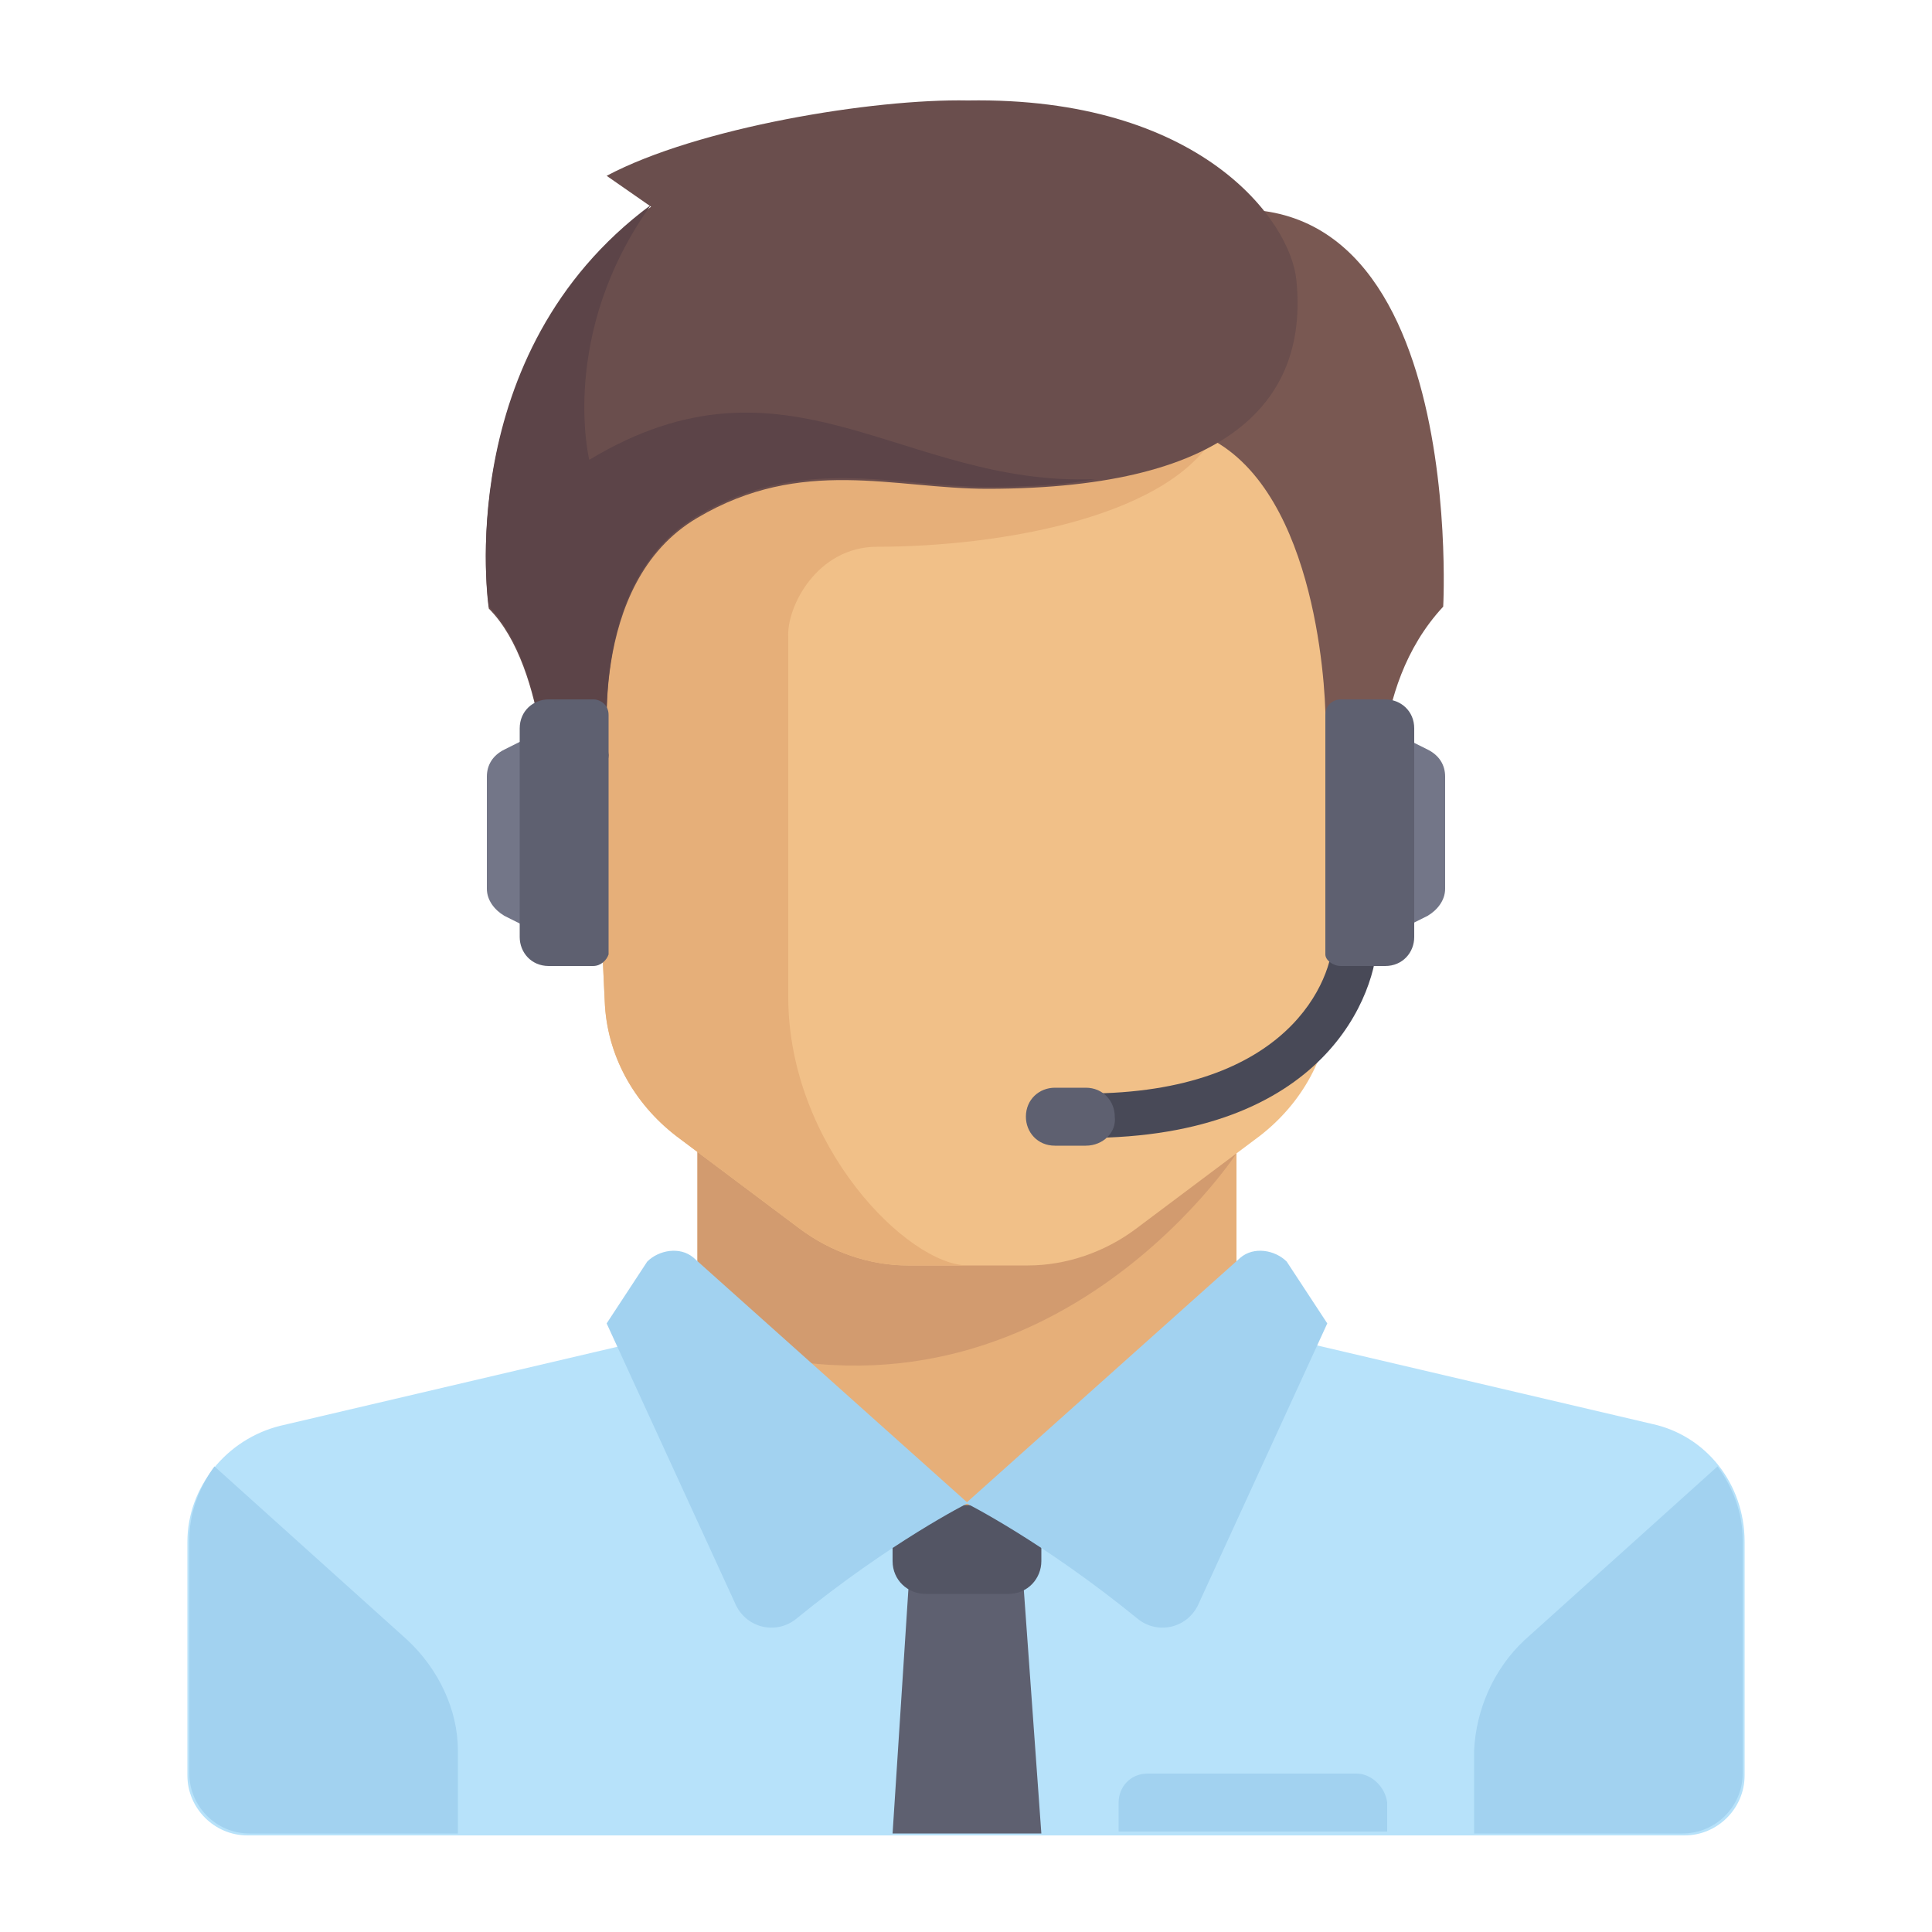 <?xml version="1.0" encoding="utf-8"?>
<!-- Generator: Adobe Illustrator 24.1.2, SVG Export Plug-In . SVG Version: 6.00 Build 0)  -->
<svg version="1.1" xmlns="http://www.w3.org/2000/svg" xmlns:xlink="http://www.w3.org/1999/xlink" x="0px" y="0px"
	 viewBox="5240.5 347 100 100" style="enable-background:new 5240.5 347 100 100;" xml:space="preserve">
<style type="text/css">
	.st0{display:none;}
	.st1{fill:#164194;}
	.st2{fill:#0091D7;}
	.st3{fill:#5BAFE2;}
	.st4{fill:#1961AC;}
	.st5{fill:#144999;}
	.st6{fill:#006DB7;}
	.st7{fill:#FFFFFF;}
	.st8{fill:#144898;}
	.st9{fill:#D6D6D5;}
	.st10{fill:#B3B4B6;}
	.st11{fill:#F59D34;}
	.st12{fill:#E2E2E2;}
	.st13{fill:#EE760B;}
	.st14{fill:#F7A834;}
	.st15{fill:#F9C362;}
	.st16{fill:#F29034;}
	.st17{fill:#DBD9D5;}
	.st18{fill:#E76656;}
	.st19{fill:#D25443;}
	.st20{fill:#ECF0FA;}
	.st21{fill:#D6DDEE;}
	.st22{fill:#FCC851;}
	.st23{fill:#F8AE42;}
	.st24{fill:#FFF182;}
	.st25{fill:#FFDC65;}
	.st26{fill:#C4C4C4;}
	.st27{fill:#E3E8F4;}
	.st28{fill:#979DB6;}
	.st29{fill:#5E6070;}
	.st30{fill:#FFE84F;}
	.st31{fill:#FFF6B5;}
	.st32{fill:#E6AF79;}
	.st33{fill:#D29B6F;}
	.st34{fill:#F1C088;}
	.st35{fill:#6A4E4D;}
	.st36{fill:#5C4448;}
	.st37{fill:#EBEBEB;}
	.st38{fill:#737688;}
	.st39{fill:#B7E2FA;}
	.st40{fill:#A2D2F0;}
	.st41{fill:#535564;}
	.st42{fill:#795852;}
	.st43{fill:#484957;}
	.st44{fill:none;stroke:#006DB7;stroke-width:8;stroke-miterlimit:10;}
	.st45{fill:none;stroke:#5BAFE2;stroke-width:8;stroke-miterlimit:10;}
	.st46{fill:none;stroke:#B3D3F0;stroke-width:8;stroke-miterlimit:10;}
	.st47{fill:none;stroke:#144898;stroke-width:8;stroke-miterlimit:10;}
	.st48{fill:#5BAFE2;stroke:#5BAFE2;stroke-width:3;stroke-linecap:round;stroke-miterlimit:10;}
	.st49{fill:#006DB7;stroke:#006DB7;stroke-width:3;stroke-linecap:round;stroke-miterlimit:10;}
	.st50{fill:#C7C7C7;}
	.st51{fill:#B3D3F0;}
	.st52{fill:#FCC454;}
	.st53{clip-path:url(#SVGID_2_);fill:#B3D3F0;}
	.st54{clip-path:url(#SVGID_2_);fill:#FFFFFF;}
	.st55{clip-path:url(#SVGID_2_);fill:#006DB7;}
	.st56{clip-path:url(#SVGID_2_);}
	.st57{clip-path:url(#SVGID_2_);fill:#F9C362;}
	.st58{clip-path:url(#SVGID_2_);fill:#F59D34;}
	.st59{fill:#9E9D9D;}
	.st60{fill:#5DC4E7;}
	.st61{fill:#0060A3;}
	.st62{fill:#081D25;}
	.st63{fill:#002F4F;}
	.st64{fill:#F5F4F4;}
	.st65{fill:#006AB5;}
	.st66{clip-path:url(#SVGID_4_);fill:#0090D7;}
	.st67{fill:#9D9D9C;}
	.st68{fill:#F59C33;}
	.st69{fill:none;stroke:#EE760B;stroke-width:8;stroke-linecap:round;stroke-miterlimit:10;}
	.st70{fill:none;stroke:#F7A834;stroke-width:8;stroke-linecap:round;stroke-miterlimit:10;}
	.st71{fill:none;stroke:#F9C362;stroke-width:8;stroke-linecap:round;stroke-miterlimit:10;}
	.st72{fill:#B3B1B0;}
	.st73{fill:#EF7A00;}
	.st74{fill-rule:evenodd;clip-rule:evenodd;fill:#EF7A00;}
	.st75{fill-rule:evenodd;clip-rule:evenodd;fill:#F59D34;}
	.st76{opacity:0.6;}
	.st77{opacity:0.8;fill:#164194;}
	.st78{opacity:0.5;fill:#164194;}
	.st79{opacity:0.4;fill:#164194;}
	.st80{opacity:0.9;}
	.st81{opacity:0.4;fill:#006DB7;}
	.st82{opacity:0.4;fill:#144898;}
	.st83{fill:#FDD5A5;}
	.st84{fill:none;}
	.st85{fill:#F8B03B;}
	.st86{fill:none;stroke:#B3D3F0;stroke-width:2.015;stroke-linecap:round;stroke-miterlimit:10;}
	.st87{fill:none;stroke:#B3D3F0;stroke-width:2.015;stroke-linecap:round;stroke-miterlimit:10;stroke-dasharray:2.967,2.967;}
	.st88{fill:#666463;}
	.st89{fill:none;stroke:#C7C7C7;stroke-width:1.724;stroke-linecap:round;stroke-linejoin:round;stroke-dasharray:2.635,2.635;}
	.st90{fill:none;stroke:#C7C7C7;stroke-width:1.274;stroke-linecap:round;stroke-linejoin:round;stroke-dasharray:1.948,1.948;}
	.st91{fill:url(#SVGID_5_);}
	.st92{fill:url(#SVGID_6_);}
	.st93{fill:url(#SVGID_7_);}
	.st94{opacity:0.7;fill:url(#SVGID_8_);}
	.st95{fill:url(#SVGID_9_);stroke:url(#SVGID_10_);stroke-width:1.386;stroke-miterlimit:10;}
	.st96{fill:#424241;}
	.st97{fill:#282727;}
	.st98{fill:none;stroke:#575756;stroke-width:0.715;stroke-linecap:round;stroke-linejoin:round;stroke-dasharray:1.459,1.459;}
	.st99{fill:#575756;}
	.st100{fill:url(#SVGID_11_);}
	.st101{fill:none;stroke:#575756;stroke-width:0.483;stroke-linecap:round;stroke-linejoin:round;stroke-dasharray:0.945,0.945;}
	.st102{fill:#666463;stroke:#575756;stroke-width:1.495;stroke-miterlimit:10;}
	.st103{fill:#BDC5C9;}
	.st104{fill:#7D8E8F;}
	.st105{fill:url(#SVGID_12_);}
	.st106{fill:url(#SVGID_13_);}
	.st107{fill:url(#SVGID_14_);}
	.st108{fill:#929292;}
	.st109{fill:#F07F10;}
	.st110{fill:#144A99;}
	.st111{fill:#D4EDFC;stroke:#5BAFE2;stroke-width:5;stroke-miterlimit:10;}
	.st112{fill:#D4EDFC;}
	.st113{fill:none;stroke:#5BAFE2;stroke-width:9.147;stroke-linecap:round;stroke-miterlimit:10;}
	.st114{fill-rule:evenodd;clip-rule:evenodd;fill:#164194;}
	.st115{fill-rule:evenodd;clip-rule:evenodd;fill:#006DB7;}
	.st116{fill:#D4E5F7;}
	.st117{fill:none;stroke:#929292;stroke-width:4.992;stroke-linecap:round;stroke-miterlimit:10;}
	.st118{fill:none;stroke:#F59D34;stroke-width:4.992;stroke-linecap:round;stroke-miterlimit:10;}
	.st119{fill:#F0810B;}
	.st120{fill:url(#SVGID_15_);}
	.st121{fill:url(#SVGID_16_);}
	.st122{opacity:0.32;fill:#282727;}
	.st123{fill:#CC7000;}
	.st124{fill:#976936;}
	.st125{fill:#E2E2E2;stroke:#9E9D9D;stroke-width:1.147;stroke-miterlimit:10;}
	.st126{fill:#FFFFFF;stroke:#9E9D9D;stroke-width:2.265;stroke-miterlimit:10;}
	.st127{fill:#E2E2E2;stroke:#9E9D9D;stroke-width:2.295;stroke-miterlimit:10;}
	.st128{fill:#D40B19;}
	.st129{fill:#45AD3F;}
	.st130{fill:none;stroke:#9E9D9D;stroke-width:1.202;stroke-miterlimit:10;}
	.st131{fill:none;stroke:#929292;stroke-width:2.295;stroke-miterlimit:10;}
	.st132{fill:none;stroke:#929292;stroke-width:2.352;stroke-miterlimit:10;}
	.st133{fill:none;stroke:#9E9D9D;stroke-width:2.295;stroke-miterlimit:10;}
	.st134{fill:#7A7878;}
	.st135{fill:#E2E2E2;stroke:#C7C7C7;stroke-width:1.165;stroke-miterlimit:10;}
	.st136{fill:#DA3227;}
	.st137{fill:#E8444B;}
	.st138{fill:#E36476;}
	.st139{opacity:0.61;fill:#EFCB99;}
	.st140{fill:#FBF5E9;}
	.st141{fill:#787275;}
	.st142{fill:#FBEFDE;}
	.st143{fill:#EFCB99;}
	.st144{fill:#615F5F;}
	.st145{fill:#7E8284;}
	.st146{fill:#B1B0B6;}
	.st147{fill:#E8E1EA;}
	.st148{fill:#FFFFFF;stroke:#E2E2E2;stroke-width:0.185;stroke-miterlimit:10;}
	.st149{fill:none;stroke:#D6D6D5;stroke-width:0.599;stroke-linecap:round;stroke-miterlimit:10;}
</style>
<g id="Ebene_2" class="st0">
</g>
<g id="Icons">
	<g>
		<path class="st38" d="M5268.8,395.5l-2.2-1.1c-0.5-0.3-0.9-0.8-0.9-1.4v-5.8c0-0.6,0.3-1.1,0.9-1.4l2.2-1.1V395.5z"/>
		<polygon class="st32" points="5304.5,415.6 5304.5,404.8 5276.6,404.8 5276.6,415.6 5290.5,428 		"/>
		<path class="st39" d="M5326,420.7l-19.2-4.5c-0.3-0.1-0.6-0.2-0.8-0.3l-15.5,9.1l-14.9-9.5c-0.4,0.4-0.9,0.6-1.4,0.8l-19.2,4.5
			c-2.8,0.7-4.8,3.2-4.8,6v12.1c0,1.7,1.4,3.1,3.1,3.1h74.4c1.7,0,3.1-1.4,3.1-3.1v-12.1C5330.8,423.8,5328.8,421.3,5326,420.7z"/>
		<path class="st33" d="M5276.6,404.8v11.4c17.6,6.3,27.9-9.5,27.9-9.5v-1.9L5276.6,404.8L5276.6,404.8z"/>
		<path class="st34" d="M5270.4,369.1l1.4,29.7c0.1,2.8,1.5,5.3,3.7,7l6.4,4.8c1.6,1.2,3.6,1.9,5.6,1.9h6.2c2,0,4-0.7,5.6-1.9
			l6.4-4.8c2.2-1.7,3.6-4.2,3.7-7l1.4-29.7L5270.4,369.1z"/>
		<path class="st32" d="M5285.9,375.3c6.2,0,15.5-1.5,17.7-6.2h-33.2l1.4,29.7c0.1,2.8,1.5,5.3,3.7,7l6.4,4.8
			c1.6,1.2,3.6,1.9,5.6,1.9h3.1c-3.1,0-9.3-6.2-9.3-13.9c0-3.8,0-13.9,0-18.6C5281.2,378.4,5282.8,375.3,5285.9,375.3z"/>
		<g>
			<path class="st40" d="M5261.6,431.9l-10-9c-0.8,1.1-1.3,2.4-1.3,3.8v12.1c0,1.7,1.4,3.1,3.1,3.1h10.8v-4.3
				C5264.2,435.5,5263.2,433.4,5261.6,431.9z"/>
			<path class="st40" d="M5319.4,431.9l10-9c0.8,1.1,1.3,2.4,1.3,3.8v12.1c0,1.7-1.4,3.1-3.1,3.1h-10.8v-4.3
				C5316.9,435.5,5317.8,433.4,5319.4,431.9z"/>
		</g>
		<polygon class="st29" points="5294.4,441.9 5286.7,441.9 5287.6,428 5293.4,428 		"/>
		<path class="st41" d="M5294.4,424.9h-7.7v2.9c0,1,0.8,1.7,1.7,1.7h4.3c1,0,1.7-0.8,1.7-1.7V424.9L5294.4,424.9z"/>
		<g>
			<path class="st40" d="M5276.4,412.1l14.2,12.7c0,0-4,2-8.9,6c-1,0.8-2.5,0.5-3.1-0.7l-6.7-14.6l2.1-3.2
				C5274.6,411.7,5275.7,411.5,5276.4,412.1z"/>
			<path class="st40" d="M5304.7,412.1l-14.2,12.7c0,0,4,2,8.9,6c1,0.8,2.5,0.5,3.1-0.7l6.7-14.6l-2.1-3.2
				C5306.5,411.7,5305.4,411.5,5304.7,412.1z"/>
		</g>
		<path class="st42" d="M5299.9,358.8l1.5,10.3c6.6,1.3,7.6,11.7,7.7,14.7c0,0.5,0.2,1.1,0.5,1.5l2.5,3.9c0,0-0.9-6.5,3.1-10.8
			C5315.2,378.4,5316.6,352.6,5299.9,358.8z"/>
		<path class="st35" d="M5271.9,356.1l2.3,1.6c-10.4,7.7-8.4,20.8-8.4,20.8c3.1,3.1,3.1,10.8,3.1,10.8l3.1-3.1c0,0-1.2-9,4.6-12.4
			c5.4-3.2,10.2-1.5,15-1.5c13,0,16.6-4.9,16-10.8c-0.3-3.1-5-9.5-17-9.3C5285.7,352.1,5276.6,353.6,5271.9,356.1z"/>
		<path class="st36" d="M5271,370.8c0,0-1.6-6.5,3.2-13.2c-10.4,7.7-8.4,20.8-8.4,20.8c3.1,3.1,3.1,10.8,3.1,10.8l3.1-3.1
			c0,0-1.2-9,4.6-12.4c5.4-3.2,10.2-1.5,15-1.5c2.1,0,4-0.1,5.6-0.4C5287.2,372.2,5281.3,364.6,5271,370.8z"/>
		<path class="st29" d="M5271.2,397h-2.3c-0.9,0-1.5-0.7-1.5-1.5v-10.8c0-0.9,0.7-1.5,1.5-1.5h2.3c0.4,0,0.8,0.3,0.8,0.8v12.4
			C5271.9,396.7,5271.6,397,5271.2,397z"/>
		<path class="st43" d="M5296.7,405.9v-2.3c10.5,0,12.8-5.9,12.8-8.1h2.3C5311.8,398.4,5309.1,405.9,5296.7,405.9z"/>
		<path class="st29" d="M5296.7,406.3h-1.6c-0.9,0-1.5-0.7-1.5-1.5l0,0c0-0.9,0.7-1.5,1.5-1.5h1.6c0.9,0,1.5,0.7,1.5,1.5l0,0
			C5298.3,405.6,5297.6,406.3,5296.7,406.3z"/>
		<path class="st38" d="M5312.2,395.5l2.2-1.1c0.5-0.3,0.9-0.8,0.9-1.4v-5.8c0-0.6-0.3-1.1-0.9-1.4l-2.2-1.1V395.5z"/>
		<path class="st29" d="M5309.9,397h2.3c0.9,0,1.5-0.7,1.5-1.5v-10.8c0-0.9-0.7-1.5-1.5-1.5h-2.3c-0.4,0-0.8,0.3-0.8,0.8v12.4
			C5309.1,396.7,5309.5,397,5309.9,397z"/>
		<path class="st40" d="M5310.7,438.8h-10.8c-0.9,0-1.5,0.7-1.5,1.5v1.5h13.9v-1.5C5312.2,439.5,5311.5,438.8,5310.7,438.8z"/>
	</g>
</g>
</svg>
